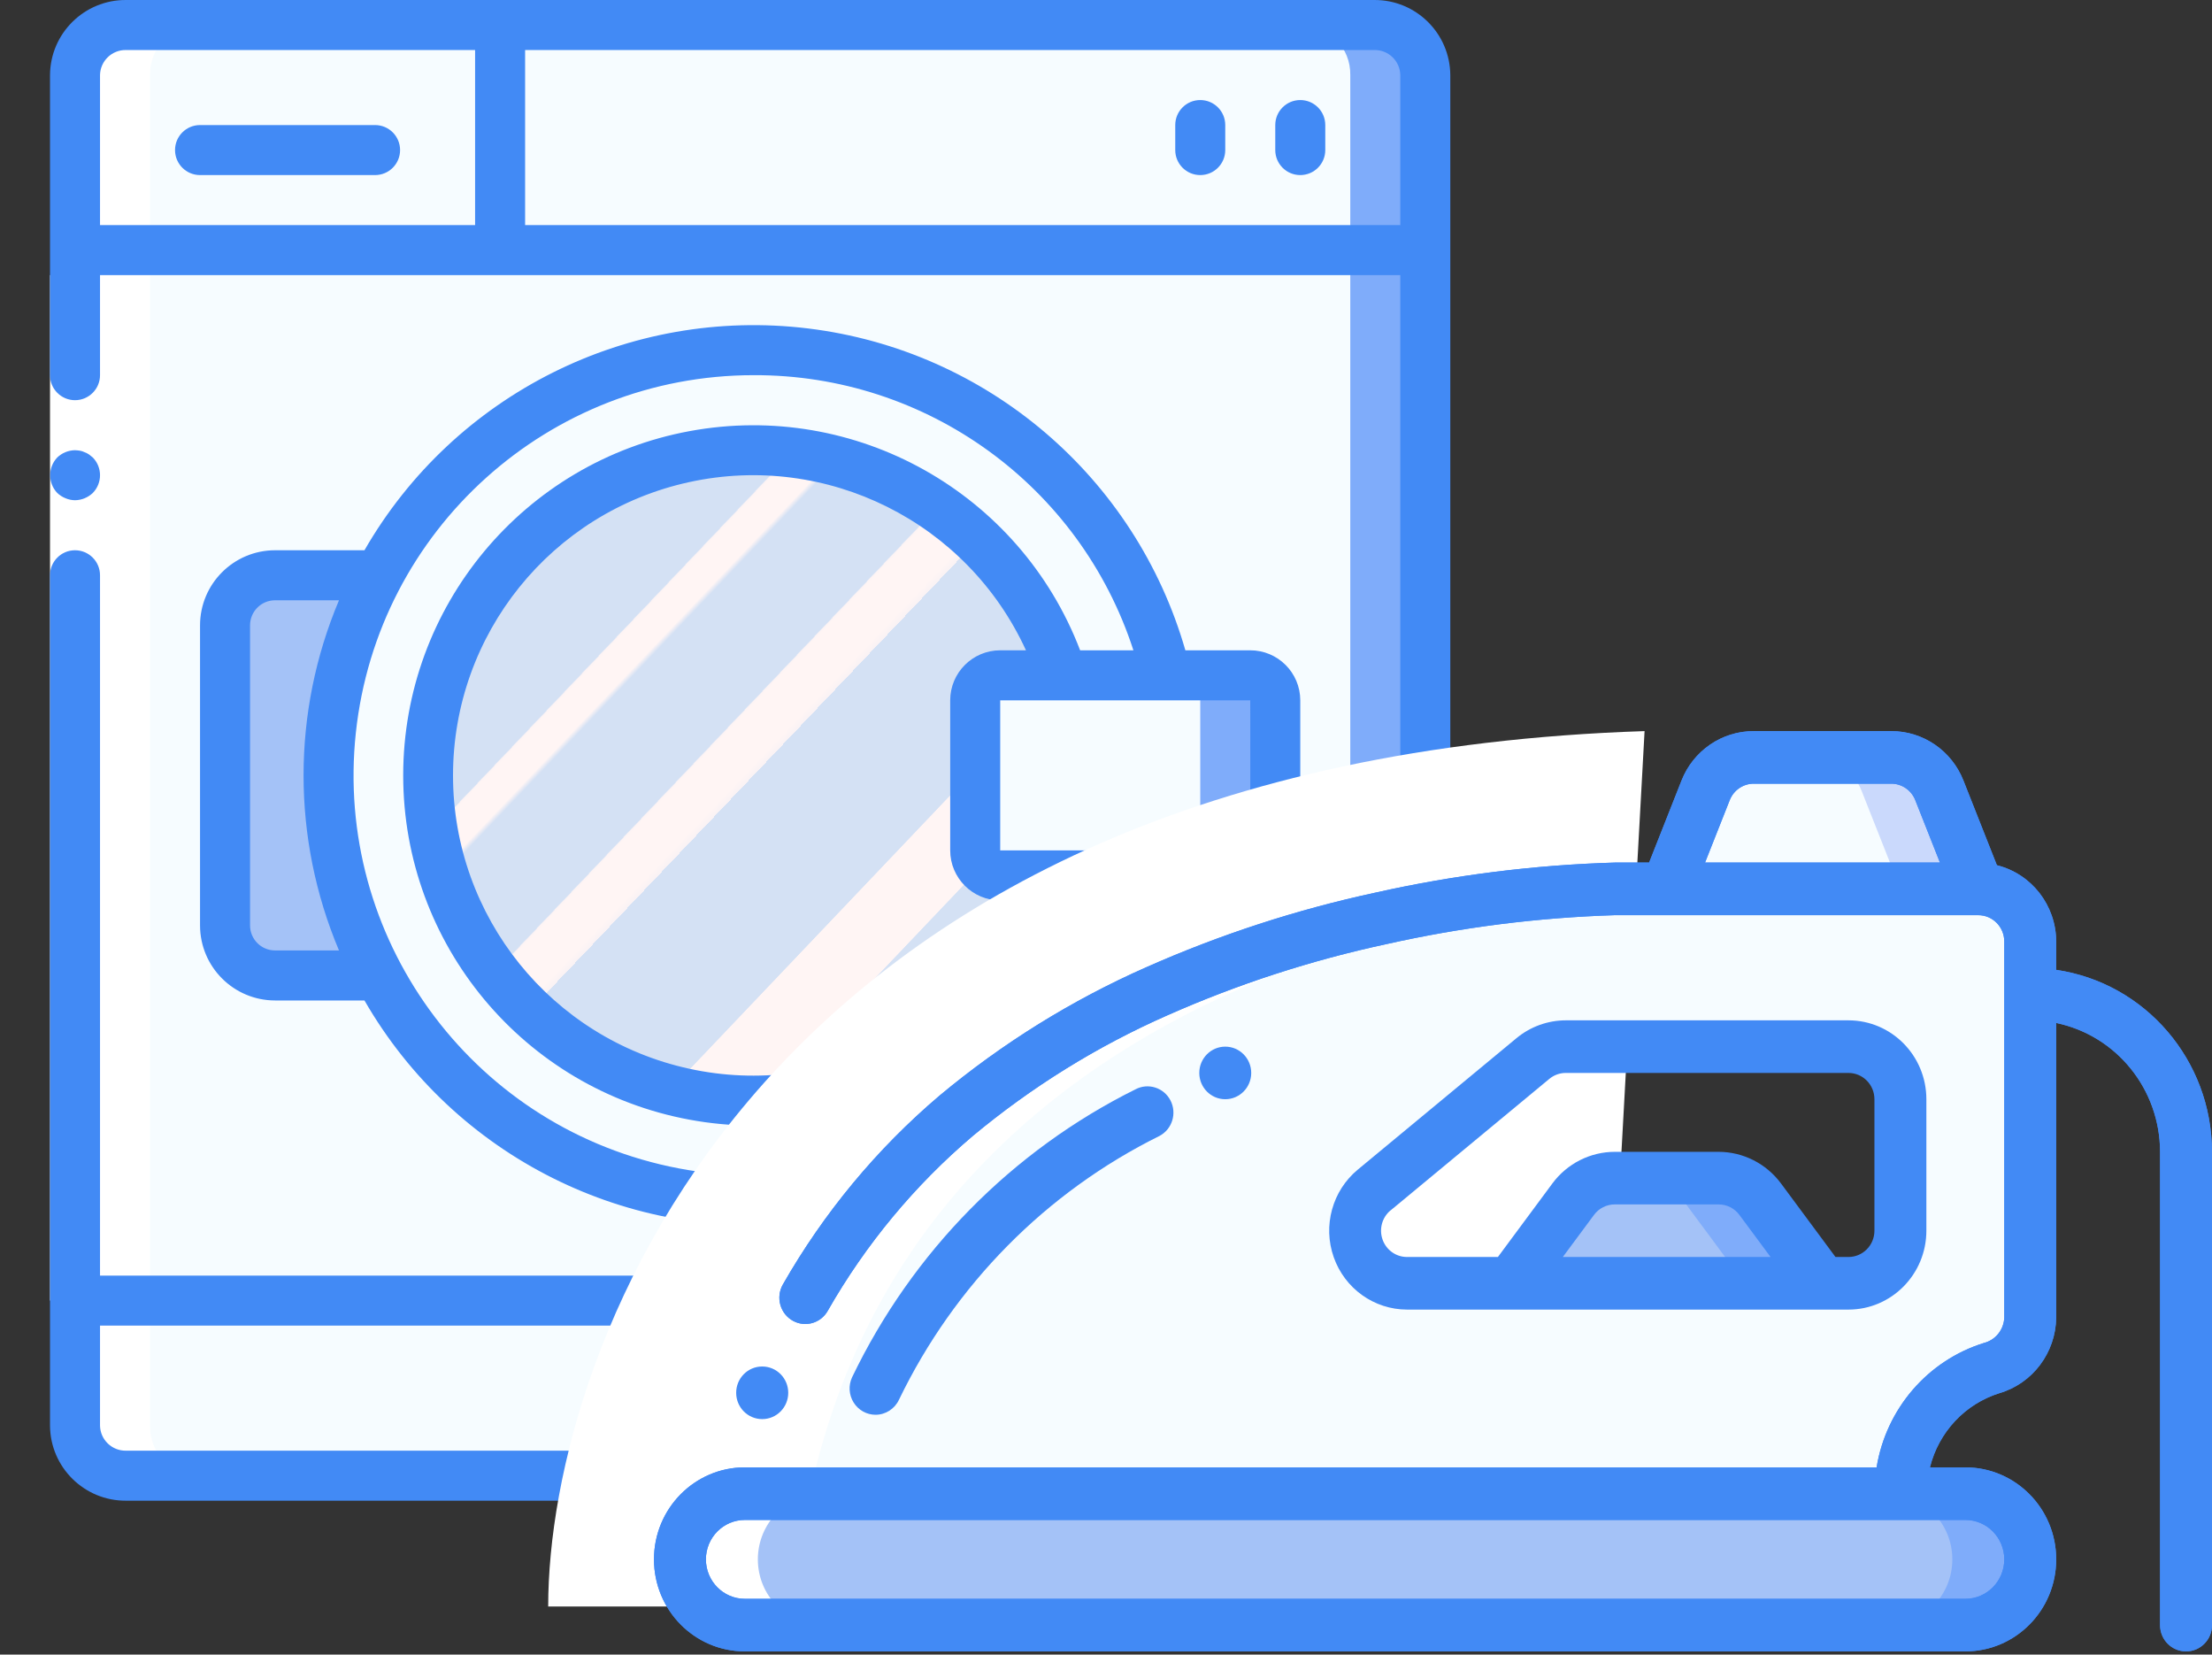 <svg width="115" height="86" viewBox="0 0 115 86" fill="none" xmlns="http://www.w3.org/2000/svg">
<rect x="0" y="0" width="115" height="86" fill="#333333" stroke="none"/>
<g clip-path="url(#clip0_240_3307)">
<path d="M71.451 76.7H6.549C5.1 76.713 3.914 75.549 3.9 74.1V3.9C3.914 2.451 5.1 1.287 6.549 1.3H71.451C72.9 1.287 74.087 2.45 74.1 3.9V74.1C74.087 75.549 72.9 76.713 71.451 76.7Z" fill="#F6FCFF"/>
<path d="M71.451 76.7H6.549C5.1 76.713 3.914 75.549 3.9 74.1V3.9C3.914 2.451 5.1 1.287 6.549 1.3H71.451C72.9 1.287 74.087 2.45 74.1 3.9V74.1C74.087 75.549 72.9 76.713 71.451 76.7Z" fill="#7FACFA"/>
<path d="M3.9 66.3V3.9C3.873 2.492 4.993 1.328 6.402 1.3H67.698C69.107 1.328 70.227 2.492 70.2 3.9V74.1C70.227 75.509 69.107 76.672 67.698 76.7H6.402C4.993 76.673 3.873 75.509 3.9 74.1V66.3Z" fill="#F6FCFF"/>
<path d="M74.1 67.6V74.1C74.085 75.55 72.898 76.713 71.448 76.7H6.552C5.102 76.713 3.915 75.55 3.9 74.1V67.6H74.1V67.6Z" fill="#7FACFA"/>
<path d="M70.2 67.6L70.2 74.1C70.225 75.509 69.104 76.672 67.695 76.7H6.405C4.995 76.672 3.875 75.509 3.9 74.1L3.9 67.6H70.2V67.6Z" fill="#F6FCFF"/>
<path d="M74.1 3.9V13H3.9V3.9C3.915 2.45 5.102 1.286 6.552 1.3H71.448C72.898 1.286 74.085 2.45 74.1 3.9Z" fill="#7FACFA"/>
<path d="M70.2 3.9L70.2 13H3.9L3.9 3.9C3.875 2.491 4.996 1.328 6.405 1.3H67.695C69.104 1.328 70.225 2.491 70.2 3.9Z" fill="#F6FCFF"/>
<path d="M58.5 67.6H55.9V76.7H58.5V67.6Z" fill="#1E1E1E"/>
<path d="M19.5 50.7H14.3C12.866 50.696 11.704 49.534 11.7 48.1V32.5C11.704 31.066 12.866 29.904 14.3 29.9H19.5V50.7Z" fill="#A4C2F7"/>
<path d="M60.658 45.5C58.038 56.397 47.684 63.614 36.553 62.301C25.423 60.989 17.032 51.562 17.017 40.354C17.003 29.147 25.371 19.699 36.498 18.359C47.626 17.018 57.998 24.209 60.645 35.1" fill="#F6FCFF"/>
<path d="M39.182 23.4C38.285 23.403 37.39 23.473 36.504 23.608C28.308 24.926 22.282 31.999 22.282 40.3C22.282 48.601 28.308 55.674 36.504 56.992C37.39 57.127 38.285 57.197 39.182 57.2C46.508 57.195 52.996 52.47 55.25 45.5V35.1C52.996 28.129 46.508 23.405 39.182 23.4Z" fill="url(#paint0_linear_240_3307)"/>
<path d="M52 35.1H65C65.718 35.1 66.3 35.682 66.3 36.4V44.2C66.3 44.918 65.718 45.5 65 45.5H52C51.282 45.5 50.7 44.918 50.7 44.2V36.4C50.7 35.682 51.282 35.1 52 35.1Z" fill="#7FACFA"/>
<path d="M51.826 35.1H61.274C61.896 35.1 62.4 35.604 62.4 36.226V44.374C62.4 44.996 61.896 45.5 61.274 45.5H51.826C51.204 45.5 50.7 44.996 50.7 44.374V36.226C50.7 35.604 51.204 35.1 51.826 35.1Z" fill="#F6FCFF"/>
<path d="M3.9 3.9V74.1C3.915 75.55 5.102 76.713 6.552 76.7L10.296 76.7C8.89 76.668 7.774 75.506 7.8 74.1V3.9C7.774 2.494 8.89 1.331 10.296 1.3L6.552 1.3C5.102 1.286 3.915 2.45 3.9 3.9Z" fill="white"/>
<path d="M5.2 14.3V31.2V67.6H2.6V31.2V14.3H5.2Z" fill="white"/>
<path d="M3.9 26C4.244 25.995 4.574 25.86 4.823 25.623C5.326 25.11 5.326 24.29 4.823 23.777L4.628 23.621C4.556 23.572 4.477 23.532 4.394 23.503C4.32 23.466 4.241 23.44 4.16 23.426C4.074 23.411 3.987 23.403 3.9 23.4C3.556 23.405 3.226 23.539 2.977 23.777C2.486 24.294 2.486 25.105 2.977 25.623C3.101 25.74 3.247 25.833 3.405 25.896C3.562 25.963 3.73 25.998 3.9 26Z" fill="#428AF5"/>
<path d="M67.6 5.2C66.882 5.2 66.3 5.782 66.3 6.5V7.8C66.3 8.518 66.882 9.1 67.6 9.1C68.318 9.1 68.9 8.518 68.9 7.8V6.5C68.9 5.782 68.318 5.2 67.6 5.2Z" fill="#428AF5"/>
<path d="M62.4 5.2C61.682 5.2 61.1 5.782 61.1 6.5V7.8C61.1 8.518 61.682 9.1 62.4 9.1C63.118 9.1 63.7 8.518 63.7 7.8V6.5C63.7 5.782 63.118 5.2 62.4 5.2Z" fill="#428AF5"/>
<path d="M19.5 6.5H10.4C9.682 6.5 9.1 7.082 9.1 7.8C9.1 8.518 9.682 9.1 10.4 9.1H19.5C20.218 9.1 20.8 8.518 20.8 7.8C20.8 7.082 20.218 6.5 19.5 6.5Z" fill="#428AF5"/>
<path d="M18.948 52C23.627 60.123 32.708 64.662 42.014 63.529C51.319 62.395 59.045 55.809 61.637 46.8H65C66.436 46.799 67.599 45.635 67.6 44.2V36.4C67.599 34.965 66.436 33.801 65 33.8H61.626C59.037 24.792 51.313 18.205 42.009 17.071C32.705 15.938 23.625 20.477 18.948 28.6H14.3C12.147 28.602 10.402 30.347 10.4 32.5V48.1C10.402 50.253 12.147 51.998 14.3 52H18.948ZM65.002 44.2H52V36.4H65L65.002 44.2ZM52 46.8H53.342C50.288 53.469 43 57.111 35.833 55.548C28.665 53.986 23.554 47.642 23.552 40.307C23.55 32.971 28.659 26.625 35.826 25.059C42.992 23.494 50.282 27.132 53.339 33.8H52C50.565 33.801 49.401 34.965 49.4 36.4V44.2C49.401 45.635 50.565 46.798 52 46.8ZM39.182 19.5C48.173 19.466 56.154 25.247 58.925 33.8H56.155C53.02 25.604 44.481 20.813 35.852 22.408C27.222 24.003 20.961 31.53 20.962 40.305C20.963 49.081 27.227 56.605 35.857 58.198C44.487 59.79 53.024 54.997 56.157 46.8H58.934C55.609 56.901 45.199 62.867 34.803 60.629C24.407 58.391 17.373 48.67 18.499 38.095C19.625 27.52 28.547 19.499 39.182 19.5ZM13 48.1V32.5C13.001 31.782 13.582 31.201 14.3 31.2H17.624C15.168 37.018 15.168 43.582 17.624 49.4H14.3C13.582 49.399 13.001 48.818 13 48.1Z" fill="#428AF5"/>
<path d="M6.549 78H71.451C73.617 78.011 75.384 76.266 75.4 74.1V3.9C75.384 1.734 73.617 -0.011 71.451 5.14388e-05H6.549C4.383 -0.011 2.616 1.734 2.6 3.9V19.5C2.6 20.218 3.182 20.8 3.9 20.8C4.618 20.8 5.2 20.218 5.2 19.5V14.3H72.8V66.3H5.2V29.9C5.2 29.182 4.618 28.6 3.9 28.6C3.182 28.6 2.6 29.182 2.6 29.9V74.1C2.616 76.266 4.383 78.011 6.549 78ZM5.2 74.1V68.9H55.9V75.4H6.549C5.818 75.412 5.215 74.831 5.2 74.1ZM5.2 3.9C5.215 3.169 5.818 2.588 6.549 2.6H24.7V11.7H5.2V3.9ZM27.3 11.7V2.6H71.451C72.182 2.588 72.785 3.169 72.8 3.9V11.7H27.3ZM72.8 74.1C72.785 74.831 72.182 75.412 71.451 75.4H58.5V68.9H72.8V74.1Z" fill="#428AF5"/>
</g>
<path d="M85.5 38C39.5 39.5 28.5 70 28.5 83.5H83L85.5 38Z" fill="white"/>
<path d="M102.85 46.2H83.95C83.95 46.2 44.8 46.2 38.05 77.633H98.8C98.805 74.644 100.722 72.001 103.539 71.101C104.709 70.782 105.529 69.717 105.55 68.49V48.934C105.546 47.426 104.339 46.205 102.85 46.2ZM98.8 63.967C98.796 65.475 97.589 66.696 96.1 66.7H73.15C72.009 66.698 70.993 65.97 70.611 64.881C70.229 63.792 70.565 62.578 71.449 61.849L79.698 55.015C80.182 54.617 80.788 54.399 81.412 54.4H96.1C97.589 54.405 98.796 55.626 98.8 57.133V63.967Z" fill="#F6FCFF"/>
<path d="M105.55 81.05C105.553 81.957 105.198 82.828 104.565 83.469C103.931 84.111 103.071 84.47 102.175 84.467H38.725C36.861 84.467 35.35 82.937 35.35 81.05C35.35 79.163 36.861 77.633 38.725 77.633H102.175C104.039 77.633 105.55 79.163 105.55 81.05Z" fill="#A4C2F7"/>
<path d="M102.175 77.633H98.125C99.989 77.633 101.5 79.163 101.5 81.05C101.5 82.937 99.989 84.467 98.125 84.467H102.175C104.039 84.467 105.55 82.937 105.55 81.05C105.55 79.163 104.039 77.633 102.175 77.633Z" fill="#7FACFA"/>
<path d="M45.514 73.534C45.053 73.531 44.625 73.291 44.379 72.896C44.133 72.502 44.103 72.007 44.299 71.585C47.428 65.077 52.612 59.811 59.029 56.62C59.69 56.269 60.506 56.528 60.852 57.196C61.197 57.865 60.942 58.691 60.282 59.041C54.387 61.958 49.621 66.782 46.739 72.749C46.515 73.229 46.038 73.535 45.514 73.534Z" fill="#428AF5"/>
<path d="M102.85 46.2H86.65L88.675 41.085C89.085 40.048 90.075 39.368 91.178 39.367H98.322C99.425 39.368 100.415 40.048 100.825 41.085L102.85 46.2Z" fill="#F6FCFF"/>
<path d="M100.825 41.085C100.415 40.048 99.425 39.368 98.322 39.367H94.272C95.375 39.368 96.365 40.048 96.775 41.085L98.8 46.2H102.85L100.825 41.085Z" fill="#CAD9FC"/>
<path d="M94.75 66.7L91.51 62.327C91 61.639 90.2 61.233 89.35 61.233H83.95C83.1 61.233 82.3 61.639 81.79 62.327L78.55 66.7" fill="#A4C2F7"/>
<path d="M91.51 62.327C91 61.639 90.2 61.233 89.35 61.233H85.3C86.15 61.233 86.95 61.639 87.46 62.327L90.7 66.7H94.75L91.51 62.327Z" fill="#7FACFA"/>
<path d="M63.7 57.133C64.446 57.133 65.05 56.521 65.05 55.767C65.05 55.012 64.446 54.4 63.7 54.4C62.954 54.4 62.35 55.012 62.35 55.767C62.35 56.521 62.954 57.133 63.7 57.133Z" fill="#428AF5"/>
<path d="M86.65 46.2H83.95C83.95 46.2 44.8 46.2 38.05 77.633H38.725C36.861 77.633 35.35 79.163 35.35 81.05C35.35 82.937 36.861 84.467 38.725 84.467H42.775C40.911 84.467 39.4 82.937 39.4 81.05C39.4 79.163 40.911 77.633 42.775 77.633H42.1C48.85 46.2 88 46.2 88 46.2H90.7" fill="white"/>
<path d="M40.689 66.771L43.035 68.123C41.337 71.186 40.1 74.489 39.369 77.923L36.731 77.344C37.52 73.639 38.854 70.075 40.689 66.771Z" fill="white"/>
<path d="M39.63 73.759C38.884 73.763 38.276 73.154 38.273 72.399C38.269 71.644 38.87 71.029 39.616 71.025H39.63C40.375 71.025 40.98 71.637 40.98 72.392C40.98 73.147 40.375 73.759 39.63 73.759Z" fill="#428AF5"/>
<path d="M38.725 85.833H102.175C104.785 85.833 106.9 83.692 106.9 81.05C106.9 78.408 104.785 76.267 102.175 76.267H100.336C100.792 74.433 102.159 72.972 103.944 72.413C105.675 71.905 106.875 70.311 106.9 68.486V53.17C110.041 53.824 112.296 56.621 112.3 59.867V84.467C112.3 85.222 112.904 85.833 113.65 85.833C114.396 85.833 115 85.222 115 84.467V59.867C114.991 55.117 111.543 51.091 106.9 50.409V48.933C106.892 47.053 105.621 45.419 103.817 44.97L102.083 40.583C101.474 39.021 99.981 37.996 98.322 38H91.178C89.52 37.995 88.028 39.017 87.417 40.578L85.736 44.833H83.95C79.763 44.956 75.598 45.479 71.508 46.395C67.416 47.276 63.422 48.576 59.589 50.275C55.721 51.983 52.107 54.227 48.85 56.942C45.586 59.711 42.826 63.038 40.696 66.771C40.515 67.092 40.47 67.474 40.572 67.829C40.674 68.184 40.913 68.483 41.236 68.656C41.88 69.004 42.681 68.767 43.038 68.123C45.009 64.671 47.562 61.596 50.581 59.036C53.647 56.485 57.048 54.377 60.687 52.774C64.351 51.151 68.168 49.91 72.081 49.07C75.982 48.195 79.956 47.692 83.95 47.567H102.85C103.596 47.567 104.2 48.179 104.2 48.933V68.486C104.176 69.115 103.744 69.651 103.142 69.802C100.222 70.712 98.062 73.216 97.563 76.267H38.725C36.115 76.267 34 78.408 34 81.05C34 83.692 36.115 85.833 38.725 85.833ZM88.644 44.833L89.925 41.593C90.128 41.073 90.625 40.731 91.178 40.733H98.322C98.875 40.731 99.372 41.073 99.575 41.593L100.856 44.833H88.644ZM38.725 79H102.175C103.293 79 104.2 79.918 104.2 81.05C104.2 82.182 103.293 83.1 102.175 83.1H38.725C37.607 83.1 36.7 82.182 36.7 81.05C36.7 79.918 37.607 79 38.725 79Z" fill="#428AF5"/>
<path d="M38.725 85.833H102.175C104.785 85.833 106.9 83.692 106.9 81.05C106.9 78.408 104.785 76.267 102.175 76.267H100.336C100.792 74.433 102.159 72.972 103.944 72.413C105.675 71.905 106.875 70.311 106.9 68.486V53.17C110.041 53.824 112.296 56.621 112.3 59.867V84.467C112.3 85.222 112.904 85.833 113.65 85.833C114.396 85.833 115 85.222 115 84.467V59.867C114.991 55.117 111.543 51.091 106.9 50.409V48.933C106.892 47.053 105.621 45.419 103.817 44.97L102.083 40.583C101.474 39.021 99.981 37.996 98.322 38H91.178C89.52 37.995 88.028 39.017 87.417 40.578L85.736 44.833H83.95C79.763 44.956 75.598 45.479 71.508 46.395C67.416 47.276 63.422 48.576 59.589 50.275C55.721 51.983 52.107 54.227 48.85 56.942C45.586 59.711 42.826 63.038 40.696 66.771C40.515 67.092 40.47 67.474 40.572 67.829C40.674 68.184 40.913 68.483 41.236 68.656C41.88 69.004 42.681 68.767 43.038 68.123C45.009 64.671 47.562 61.596 50.581 59.036C53.647 56.485 57.048 54.377 60.687 52.774C64.351 51.151 68.168 49.91 72.081 49.07C75.982 48.195 79.956 47.692 83.95 47.567H102.85C103.596 47.567 104.2 48.179 104.2 48.933V68.486C104.176 69.115 103.744 69.651 103.142 69.802C100.222 70.712 98.062 73.216 97.563 76.267H38.725C36.115 76.267 34 78.408 34 81.05C34 83.692 36.115 85.833 38.725 85.833ZM88.644 44.833L89.925 41.593C90.128 41.073 90.625 40.731 91.178 40.733H98.322C98.875 40.731 99.372 41.073 99.575 41.593L100.856 44.833H88.644ZM38.725 79H102.175C103.293 79 104.2 79.918 104.2 81.05C104.2 82.182 103.293 83.1 102.175 83.1H38.725C37.607 83.1 36.7 82.182 36.7 81.05C36.7 79.918 37.607 79 38.725 79Z" fill="#428AF5"/>
<path d="M73.15 68.067H96.1C98.337 68.067 100.15 66.231 100.15 63.967V57.133C100.15 54.869 98.337 53.033 96.1 53.033H81.405C80.47 53.034 79.564 53.361 78.84 53.96L70.589 60.793C69.265 61.89 68.764 63.711 69.339 65.343C69.913 66.975 71.439 68.065 73.15 68.067ZM81.25 65.333L82.87 63.147C83.125 62.802 83.525 62.6 83.95 62.6H89.35C89.775 62.6 90.175 62.802 90.43 63.147L92.05 65.333H81.25ZM72.299 62.909L80.549 56.075C80.791 55.875 81.093 55.766 81.405 55.767H96.1C96.846 55.767 97.45 56.378 97.45 57.133V63.967C97.45 64.721 96.846 65.333 96.1 65.333H95.425L92.59 61.507C91.823 60.477 90.624 59.87 89.35 59.867H83.95C82.676 59.869 81.476 60.476 80.71 61.507L77.875 65.333H73.15C72.579 65.334 72.07 64.971 71.878 64.427C71.686 63.882 71.852 63.275 72.294 62.909H72.299Z" fill="#428AF5"/>
<defs>
<linearGradient id="paint0_linear_240_3307" x1="27.225" y1="28.347" x2="51.707" y2="51.641" gradientUnits="userSpaceOnUse">
<stop stop-color="#D4E1F4"/>
<stop offset="0.172" stop-color="#D4E1F4"/>
<stop offset="0.2" stop-color="#D4E1F4"/>
<stop offset="0.2" stop-color="#DAE4F4"/>
<stop offset="0.201" stop-color="#EBEBF4"/>
<stop offset="0.201" stop-color="#F6F1F4"/>
<stop offset="0.202" stop-color="#FDF4F4"/>
<stop offset="0.205" stop-color="#FFF5F4"/>
<stop offset="0.252" stop-color="#FFF5F4"/>
<stop offset="0.26" stop-color="#D4E1F4"/>
<stop offset="0.397" stop-color="#D4E1F4"/>
<stop offset="0.42" stop-color="#D4E1F4"/>
<stop offset="0.42" stop-color="#DAE4F4"/>
<stop offset="0.421" stop-color="#EBEBF4"/>
<stop offset="0.421" stop-color="#F6F1F4"/>
<stop offset="0.422" stop-color="#FDF4F4"/>
<stop offset="0.425" stop-color="#FFF5F4"/>
<stop offset="0.489" stop-color="#FFF5F4"/>
<stop offset="0.5" stop-color="#F9F2F4"/>
<stop offset="0.5" stop-color="#E8EBF4"/>
<stop offset="0.5" stop-color="#DDE5F4"/>
<stop offset="0.5" stop-color="#D6E2F4"/>
<stop offset="0.501" stop-color="#D4E1F4"/>
<stop offset="0.706" stop-color="#D4E1F4"/>
<stop offset="0.74" stop-color="#D4E1F4"/>
<stop offset="0.741" stop-color="#FFF5F4"/>
<stop offset="0.835" stop-color="#FFF5F4"/>
<stop offset="0.85" stop-color="#FFF5F4"/>
<stop offset="0.851" stop-color="#D4E1F4"/>
</linearGradient>
<clipPath id="clip0_240_3307">
<rect width="78" height="78" fill="white"/>
</clipPath>
</defs>
</svg>
